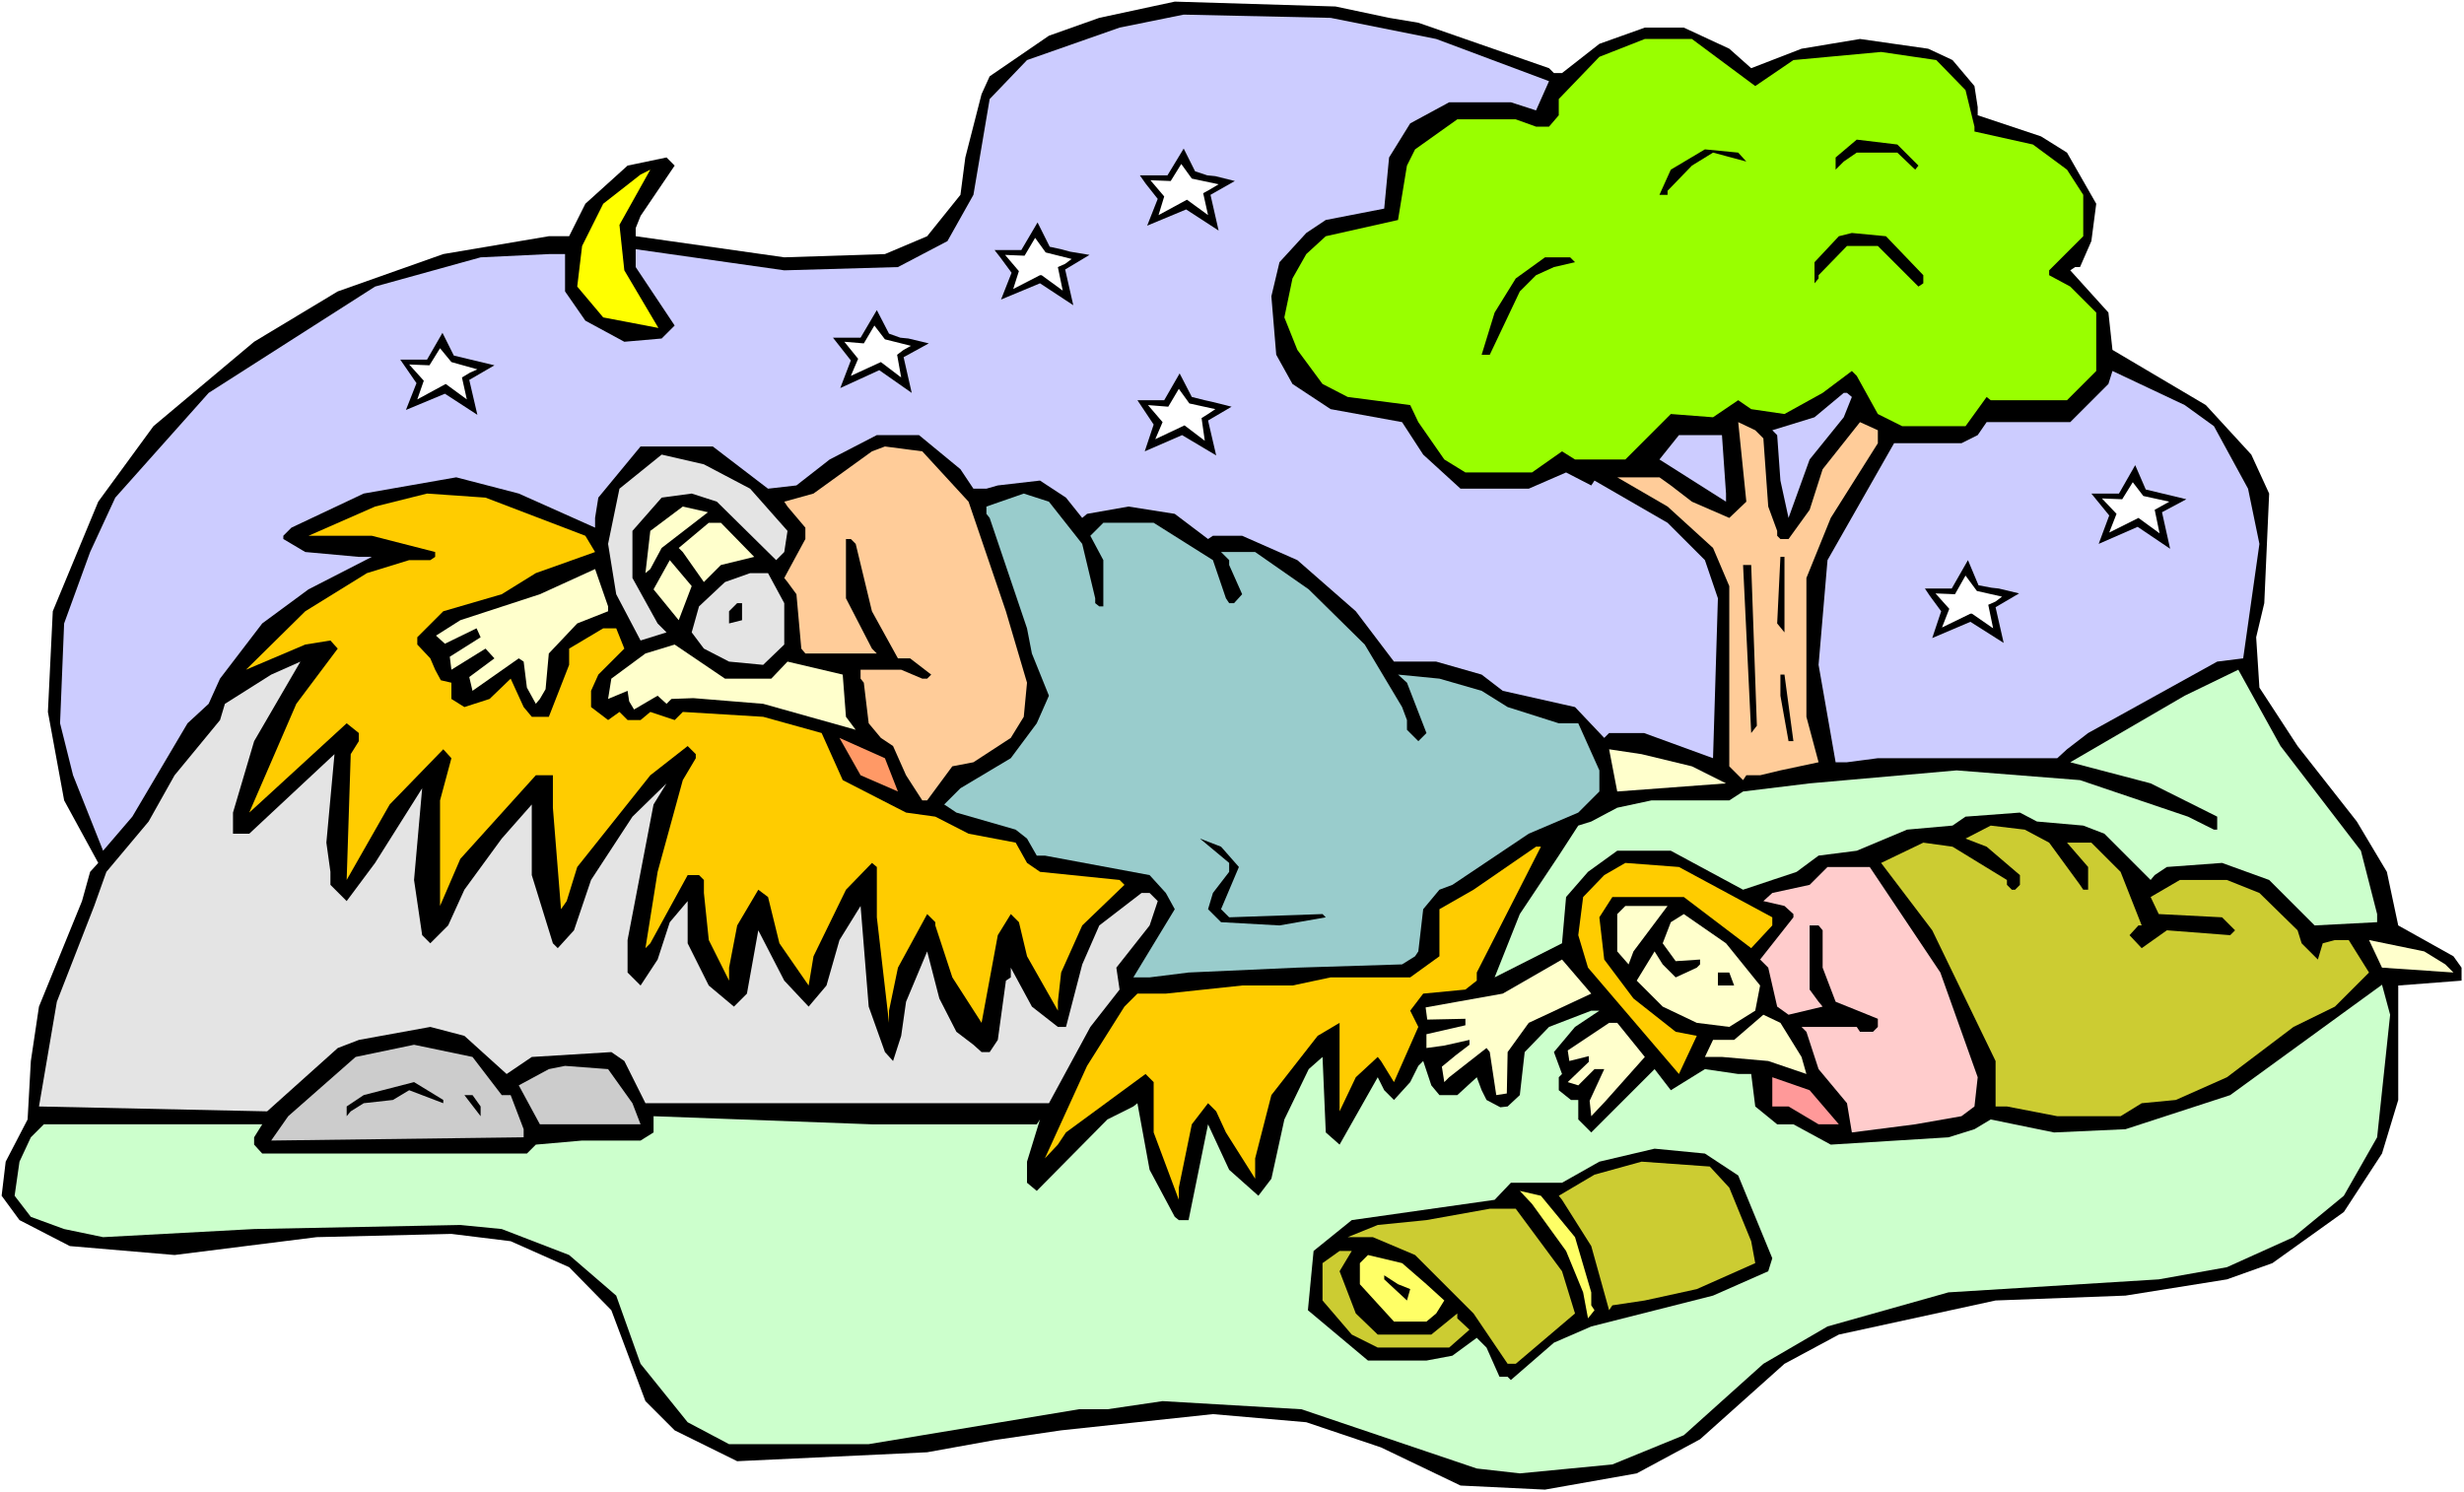 <?xml version="1.0" encoding="UTF-8" standalone="no"?>
<svg
   version="1.0"
   width="129.766mm"
   height="78.589mm"
   id="svg70"
   sodipodi:docname="Ruth &amp; Boaz 2.wmf"
   xmlns:inkscape="http://www.inkscape.org/namespaces/inkscape"
   xmlns:sodipodi="http://sodipodi.sourceforge.net/DTD/sodipodi-0.dtd"
   xmlns="http://www.w3.org/2000/svg"
   xmlns:svg="http://www.w3.org/2000/svg">
  <rect width="100%" height="100%" fill="#808080" stroke="none"/>
  <sodipodi:namedview
     id="namedview70"
     pagecolor="#ffffff"
     bordercolor="#000000"
     borderopacity="0.25"
     inkscape:showpageshadow="2"
     inkscape:pageopacity="0.0"
     inkscape:pagecheckerboard="0"
     inkscape:deskcolor="#d1d1d1"
     inkscape:document-units="mm" />
  <defs
     id="defs1">
    <pattern
       id="WMFhbasepattern"
       patternUnits="userSpaceOnUse"
       width="6"
       height="6"
       x="0"
       y="0" />
  </defs>
  <path
     style="fill:#ffffff;fill-opacity:1;fill-rule:evenodd;stroke:none"
     d="M 0,297.03 H 490.455 V 0 H 0 Z"
     id="path1" />
  <path
     style="fill:#000000;fill-opacity:1;fill-rule:evenodd;stroke:none"
     d="m 276.497,3.555 5.818,0.97 26.018,9.05 0.97,0.97 h 1.616 l 7.434,-5.818 9.05,-3.232 h 7.757 l 9.05,4.202 4.363,3.879 10.019,-3.879 11.635,-1.939 13.574,1.939 4.848,2.262 4.363,5.171 0.646,4.202 v 1.616 l 12.605,4.202 5.171,3.232 5.818,10.181 -0.97,7.434 -2.262,5.171 h -0.97 l -0.97,0.646 7.595,8.403 0.808,7.434 18.584,10.989 9.05,9.858 3.555,7.757 -0.97,21.817 -1.616,6.787 0.646,10.02 7.595,11.636 11.797,15.029 5.979,10.02 2.262,10.666 10.989,6.141 1.616,2.262 v 2.586 l -12.605,0.97 v 22.786 l -3.232,10.666 -7.595,11.636 -14.221,10.181 -9.05,3.232 -20.2,3.232 -25.856,0.97 -31.189,6.787 -10.827,5.818 -16.806,15.029 -12.605,6.787 -18.261,3.232 -16.806,-0.808 -15.837,-7.595 -14.867,-5.01 -18.584,-1.616 -30.219,3.232 -13.251,1.939 -13.413,2.424 -37.814,1.778 -12.443,-6.141 -5.818,-5.818 -6.787,-18.1 -8.403,-8.565 -11.635,-5.171 -11.797,-1.454 -26.826,0.646 -28.28,3.555 -20.846,-1.778 -10.019,-5.171 -3.555,-4.848 0.808,-6.787 4.363,-8.403 0.646,-11.636 1.616,-10.828 8.565,-21.009 1.616,-5.818 1.616,-1.778 -6.787,-12.444 -3.232,-17.615 0.97,-20.039 9.05,-21.817 10.989,-15.029 20.038,-16.807 16.645,-10.02 21.008,-7.434 21.008,-3.555 h 4.04 l 3.232,-6.464 8.403,-7.595 7.757,-1.616 1.616,1.616 -6.787,10.02 -0.97,2.424 v 1.616 l 29.573,4.202 20.038,-0.646 8.403,-3.555 6.626,-8.242 0.97,-7.434 3.232,-12.605 1.616,-3.555 11.797,-8.08 10.019,-3.555 15.029,-3.232 31.997,0.97 z"
     id="path2" />
  <path
     style="fill:#ccccff;fill-opacity:1;fill-rule:evenodd;stroke:none"
     d="m 285.87,7.757 22.462,8.403 -2.586,5.818 -5.01,-1.616 h -12.282 l -7.757,4.202 -4.202,6.787 -0.97,10.181 -11.635,2.262 -3.878,2.586 -5.333,5.818 -1.616,6.787 0.97,11.636 3.232,5.818 7.595,5.01 14.221,2.586 4.202,6.464 7.434,6.787 h 13.574 l 7.434,-3.232 5.01,2.586 0.646,-0.97 14.544,8.403 7.434,7.434 2.586,7.595 -0.97,31.836 -13.736,-5.01 h -6.949 l -0.97,0.97 -5.818,-6.141 -14.382,-3.232 -4.202,-3.232 -9.05,-2.586 h -8.403 l -7.595,-10.02 -11.635,-10.181 -10.989,-4.848 h -5.818 l -0.97,0.646 -6.626,-5.01 -9.211,-1.454 -8.242,1.454 -0.97,0.808 -3.232,-4.04 -5.171,-3.394 -8.403,0.97 -2.262,0.646 h -2.586 l -2.586,-3.879 -8.242,-6.787 h -8.403 l -9.373,4.848 -6.626,5.171 -5.656,0.646 -10.989,-8.403 h -14.382 l -8.403,10.181 -0.646,4.04 v 1.939 l -15.19,-6.787 -12.443,-3.232 -18.422,3.232 -14.382,6.787 -1.616,1.616 v 0.646 l 4.363,2.586 10.666,0.97 h 2.586 l -12.605,6.464 -9.211,6.787 -8.403,10.989 -2.262,5.01 -4.202,3.879 -10.989,18.585 -5.818,6.787 -5.979,-15.029 -2.586,-10.343 0.808,-19.877 L 17.938,109.891 22.947,99.064 41.531,78.217 74.659,57.047 95.667,51.229 109.241,50.582 h 3.232 v 7.434 l 4.04,5.818 7.757,4.202 7.434,-0.646 2.586,-2.586 -7.757,-11.636 v -3.555 l 29.573,4.202 22.624,-0.646 9.858,-5.171 5.171,-9.211 3.232,-19.069 7.434,-7.757 18.422,-6.464 12.766,-2.586 29.25,0.646 z"
     id="path3" />
  <path
     style="fill:#99ff00;fill-opacity:1;fill-rule:evenodd;stroke:none"
     d="m 349.379,17.13 7.595,-5.171 17.453,-1.616 10.989,1.616 5.818,5.979 1.778,7.272 v 0.97 l 11.635,2.586 6.787,5.01 3.232,5.01 v 8.242 l -6.787,6.787 v 0.97 l 4.202,2.262 5.171,5.171 v 11.636 l -5.818,5.818 h -15.19 l -0.808,-0.646 -4.202,5.818 h -12.605 l -4.848,-2.424 -4.202,-7.595 -0.97,-0.97 -5.818,4.363 -7.595,4.202 -6.626,-0.97 -2.586,-1.778 -5.01,3.394 -8.403,-0.646 -9.05,9.05 h -10.019 l -2.586,-1.616 -5.979,4.202 h -13.251 l -4.202,-2.586 -5.171,-7.434 -1.616,-3.394 -12.443,-1.616 -5.01,-2.586 -5.01,-6.787 -2.586,-6.464 1.616,-7.757 2.747,-4.848 3.878,-3.555 14.382,-3.232 1.778,-10.828 1.616,-3.232 8.403,-5.979 h 11.635 l 4.04,1.454 h 2.586 l 1.939,-2.262 v -3.232 l 8.08,-8.403 9.05,-3.555 h 9.373 z"
     id="path4" />
  <path
     style="fill:#000000;fill-opacity:1;fill-rule:evenodd;stroke:none"
     d="m 381.86,32.967 -0.646,0.808 -3.555,-3.394 h -8.08 l -2.586,1.778 -1.616,1.616 V 31.351 l 4.202,-3.555 8.08,0.97 z"
     id="path5" />
  <path
     style="fill:#000000;fill-opacity:1;fill-rule:evenodd;stroke:none"
     d="m 347.601,32.159 -6.626,-1.778 -4.202,2.586 -4.848,5.01 v 0.808 h -1.616 l 2.262,-5.01 6.787,-4.04 6.626,0.646 z"
     id="path6" />
  <path
     style="fill:#ffff00;fill-opacity:1;fill-rule:evenodd;stroke:none"
     d="m 124.27,53.814 6.787,11.474 -10.989,-2.101 -5.171,-6.141 0.97,-8.08 4.202,-8.403 7.434,-5.818 1.939,-0.97 -6.141,10.989 z"
     id="path7" />
  <path
     style="fill:#000000;fill-opacity:1;fill-rule:evenodd;stroke:none"
     d="m 382.83,54.784 v 1.616 l -0.97,0.646 -8.08,-8.08 h -6.141 l -5.656,5.818 v 0.646 l -0.808,0.97 v -4.202 l 4.848,-5.171 2.586,-0.646 6.787,0.646 z"
     id="path8" />
  <path
     style="fill:#000000;fill-opacity:1;fill-rule:evenodd;stroke:none"
     d="m 313.504,52.198 -4.202,0.97 -3.555,1.616 -3.232,3.232 -5.979,12.605 h -1.616 l 2.586,-8.403 4.202,-6.787 5.818,-4.202 h 5.01 z"
     id="path9" />
  <path
     style="fill:#ccccff;fill-opacity:1;fill-rule:evenodd;stroke:none"
     d="m 440.683,84.843 6.787,12.444 2.262,10.989 -3.232,22.786 -5.171,0.646 -25.694,14.221 -4.202,3.232 -1.939,1.778 h -35.714 l -6.141,0.808 h -2.262 l -3.394,-19.393 1.778,-20.847 13.251,-23.271 h 13.413 l 3.232,-1.616 1.778,-2.586 h 16.645 l 7.595,-7.595 0.808,-2.586 14.382,6.787 z"
     id="path10" />
  <path
     style="fill:#ccccff;fill-opacity:1;fill-rule:evenodd;stroke:none"
     d="m 368.609,79.025 -1.616,4.04 -6.787,8.403 -4.202,11.636 -1.616,-7.434 -0.646,-9.05 -0.97,-0.97 8.403,-2.586 5.818,-4.848 h 0.646 z"
     id="path11" />
  <path
     style="fill:#ffcc99;fill-opacity:1;fill-rule:evenodd;stroke:none"
     d="m 350.995,87.267 0.97,13.575 1.778,4.848 v 0.97 l 0.646,0.646 h 1.616 l 4.202,-5.818 2.586,-8.08 7.434,-9.373 3.555,1.616 v 2.586 l -9.373,14.868 -4.848,11.959 v 27.634 l 2.424,9.05 -7.595,1.616 -4.04,0.97 h -2.747 l -0.646,0.97 -2.747,-2.747 V 116.679 l -3.232,-7.595 -9.05,-8.242 -10.019,-5.818 h 8.403 l 2.262,1.616 4.202,3.232 7.434,3.232 3.394,-3.232 -1.616,-15.837 3.394,1.616 z"
     id="path12" />
  <path
     style="fill:#ccccff;fill-opacity:1;fill-rule:evenodd;stroke:none"
     d="m 343.561,98.256 v 1.616 l -13.251,-8.403 3.878,-4.848 h 8.565 z"
     id="path13" />
  <path
     style="fill:#ffcc99;fill-opacity:1;fill-rule:evenodd;stroke:none"
     d="m 192.789,99.872 7.434,21.817 4.202,14.221 -0.646,6.787 -2.586,4.202 -7.434,4.848 -4.202,0.808 -5.01,6.787 h -0.97 l -3.232,-5.01 -2.586,-5.818 -2.424,-1.616 -2.424,-2.909 -0.97,-8.08 -0.646,-0.808 V 133.324 h 8.08 l 4.202,1.778 h 0.97 l 0.808,-0.808 -4.202,-3.232 h -2.424 l -5.171,-9.373 -3.232,-13.413 -0.97,-0.97 h -0.97 v 11.797 l 5.171,10.02 0.97,0.97 h -14.221 l -0.808,-0.97 -0.97,-10.828 -1.778,-2.424 -0.646,-0.808 4.202,-7.757 v -2.262 l -3.555,-4.202 -0.646,-0.97 5.818,-1.616 11.635,-8.403 2.586,-0.97 7.434,0.97 z"
     id="path14" />
  <path
     style="fill:#e4e4e4;fill-opacity:1;fill-rule:evenodd;stroke:none"
     d="m 149.318,97.286 7.434,8.403 -0.646,4.202 -1.616,1.616 -11.797,-11.636 -5.01,-1.616 -5.979,0.808 -5.818,6.626 v 9.373 l 5.01,9.05 1.778,1.778 -5.171,1.616 -4.848,-9.211 -1.616,-10.02 2.262,-10.989 8.403,-6.787 8.403,1.939 z"
     id="path15" />
  <path
     style="fill:#ffcc00;fill-opacity:1;fill-rule:evenodd;stroke:none"
     d="m 116.513,106.659 1.939,3.232 -11.797,4.202 -6.787,4.202 -11.635,3.394 -5.171,5.171 v 1.454 l 2.586,2.747 0.97,2.262 1.131,2.101 2.101,0.485 v 3.232 l 2.586,1.616 5.01,-1.616 4.202,-4.04 2.586,5.656 1.616,1.939 h 3.394 l 4.04,-10.343 v -3.232 l 6.787,-4.04 h 2.586 l 1.616,4.04 -5.171,5.171 -1.454,3.232 v 3.232 l 3.394,2.586 2.262,-1.616 1.616,1.616 h 2.586 l 1.939,-1.616 4.848,1.616 1.616,-1.616 15.998,0.97 11.635,3.232 4.202,9.373 12.605,6.464 5.818,0.808 6.626,3.394 9.373,1.778 2.262,4.04 2.586,1.778 15.837,1.616 0.97,0.97 -8.403,8.08 -4.202,9.373 -0.646,5.818 v 1.778 l -6.141,-10.828 -1.616,-6.787 -1.616,-1.616 -2.586,4.202 -3.232,17.453 -5.818,-9.05 -3.394,-10.343 v -0.646 l -1.616,-1.616 -5.818,10.666 -1.778,8.565 v 2.424 l -2.424,-21.009 v -10.02 l -0.97,-0.808 -5.171,5.333 -6.464,13.252 -0.97,5.818 -5.818,-8.403 -2.262,-9.211 -1.939,-1.454 -4.202,7.111 -1.616,8.403 v 2.586 l -4.04,-8.08 -0.97,-9.373 v -2.586 l -0.97,-0.97 h -2.262 l -7.434,13.575 -0.97,0.97 2.424,-15.191 5.01,-18.261 2.586,-4.363 v -0.808 l -1.616,-1.616 -7.434,5.818 -14.544,18.261 -2.101,6.787 -1.131,1.616 -1.616,-20.201 v -6.464 h -3.394 l -15.029,16.645 -4.04,9.373 v -21.009 l 2.262,-8.403 -1.616,-1.778 -10.666,10.989 -8.565,15.029 0.808,-25.049 1.616,-2.586 v -1.616 l -2.424,-1.939 -17.614,16.16 -1.778,1.616 9.373,-21.655 6.787,-9.05 1.454,-1.939 -1.454,-1.616 -5.01,0.808 -11.797,5.01 11.797,-11.636 12.282,-7.595 8.403,-2.586 h 4.202 l 0.97,-0.646 v -0.97 L 74.013,106.659 H 61.408 l 13.251,-5.818 10.342,-2.586 11.635,0.808 z"
     id="path16" />
  <path
     style="fill:#99cccc;fill-opacity:1;fill-rule:evenodd;stroke:none"
     d="m 215.413,108.275 2.586,10.828 v 0.97 l 0.808,0.646 h 0.808 v -9.211 l -2.586,-4.848 2.586,-2.586 h 10.019 l 11.797,7.434 2.586,7.595 0.646,0.97 h 0.97 l 1.616,-1.778 -2.586,-5.818 v -0.97 l -1.616,-1.616 h 6.787 l 10.666,7.434 11.15,10.989 7.434,12.444 0.97,2.586 v 1.939 l 2.262,2.262 1.616,-1.616 -3.878,-10.02 -1.778,-1.616 8.242,0.808 8.403,2.424 5.171,3.232 10.181,3.232 h 3.878 l 4.202,9.373 v 4.202 l -4.202,4.202 -9.858,4.202 -15.19,10.181 -2.586,0.97 -3.232,3.879 -0.97,8.403 -0.646,0.97 -2.586,1.616 -20.846,0.646 -21.654,0.97 -7.757,0.97 h -3.232 l 8.242,-13.575 -1.778,-3.232 -3.232,-3.555 -20.846,-3.879 h -1.616 l -1.939,-3.394 -2.262,-1.778 -11.797,-3.394 -2.424,-1.616 3.232,-3.232 10.019,-5.979 5.171,-6.949 2.424,-5.495 -3.394,-8.403 -0.97,-5.01 -7.434,-21.978 -0.646,-0.808 v -1.454 l 7.434,-2.586 5.01,1.616 z"
     id="path17" />
  <path
     style="fill:#ffffcc;fill-opacity:1;fill-rule:evenodd;stroke:none"
     d="m 140.915,101.973 -9.211,7.111 -2.262,4.202 -0.97,0.808 0.97,-8.403 6.464,-4.848 z"
     id="path18" />
  <path
     style="fill:#ffffcc;fill-opacity:1;fill-rule:evenodd;stroke:none"
     d="m 150.126,110.861 -6.626,1.616 -3.394,3.394 -4.202,-5.979 -0.808,-0.808 5.979,-5.01 h 2.424 z"
     id="path19" />
  <path
     style="fill:#000000;fill-opacity:1;fill-rule:evenodd;stroke:none"
     d="m 355.196,125.89 -1.454,-1.778 0.646,-13.252 h 0.808 z"
     id="path20" />
  <path
     style="fill:#ffffcc;fill-opacity:1;fill-rule:evenodd;stroke:none"
     d="m 135.097,123.466 -5.01,-6.141 3.232,-5.818 4.363,5.171 z"
     id="path21" />
  <path
     style="fill:#000000;fill-opacity:1;fill-rule:evenodd;stroke:none"
     d="m 349.702,144.475 -1.131,1.454 -1.616,-33.452 h 1.616 z"
     id="path22" />
  <path
     style="fill:#ffffcc;fill-opacity:1;fill-rule:evenodd;stroke:none"
     d="m 121.038,121.688 -6.141,2.424 -5.656,5.979 -0.646,7.111 -1.131,1.939 -0.808,0.97 -1.778,-3.232 -0.646,-5.171 -0.97,-0.646 -9.211,6.464 -0.646,-2.747 5.01,-3.717 -1.778,-1.939 -6.787,4.202 -0.323,-2.586 6.141,-3.879 -0.808,-1.778 -6.302,3.07 -1.778,-1.616 4.848,-3.07 15.837,-5.171 10.989,-5.01 2.586,7.434 z"
     id="path23" />
  <path
     style="fill:#e4e4e4;fill-opacity:1;fill-rule:evenodd;stroke:none"
     d="m 156.105,120.072 v 8.242 l -4.202,4.04 -6.787,-0.646 -5.01,-2.586 -2.424,-3.232 1.454,-5.171 5.171,-4.848 5.01,-1.778 h 3.555 z"
     id="path24" />
  <path
     style="fill:#000000;fill-opacity:1;fill-rule:evenodd;stroke:none"
     d="m 147.702,123.466 -2.586,0.646 v -2.424 l 1.616,-1.616 h 0.97 z"
     id="path25" />
  <path
     style="fill:#ffffcc;fill-opacity:1;fill-rule:evenodd;stroke:none"
     d="m 153.52,135.102 3.232,-3.394 10.989,2.586 0.646,8.403 1.939,2.586 -18.422,-5.171 -13.898,-1.131 -4.363,0.162 -0.97,0.97 -1.778,-1.616 -4.686,2.747 -0.97,-1.616 -0.323,-2.101 -3.878,1.616 0.646,-4.04 6.787,-5.01 5.818,-1.778 10.019,6.787 z"
     id="path26" />
  <path
     style="fill:#e4e4e4;fill-opacity:1;fill-rule:evenodd;stroke:none"
     d="m 46.379,161.766 v 4.202 h 3.232 l 16.968,-15.837 -1.616,17.615 0.808,5.818 v 2.586 l 3.232,3.232 5.656,-7.595 9.373,-14.868 -1.616,18.261 1.616,10.989 1.616,1.616 3.555,-3.555 3.232,-7.111 7.434,-10.181 5.979,-6.787 v 14.06 l 4.202,13.575 0.97,0.97 3.232,-3.555 3.394,-10.02 8.242,-12.605 6.787,-6.626 -2.586,4.202 -5.171,26.988 v 6.464 l 2.586,2.586 3.394,-5.171 2.424,-7.434 3.555,-4.202 v 8.403 l 4.202,8.403 5.01,4.202 2.586,-2.586 2.262,-12.605 5.171,10.02 4.848,5.171 3.555,-4.202 2.586,-9.05 4.202,-6.787 1.616,20.039 3.232,9.05 1.616,1.778 1.616,-5.01 0.97,-6.787 4.202,-10.02 2.424,9.373 3.394,6.626 3.394,2.586 1.616,1.454 h 1.616 l 1.616,-2.424 1.616,-11.797 0.97,-0.646 v -1.939 l 4.202,7.757 5.171,4.04 h 1.616 l 3.232,-12.444 3.394,-7.757 8.403,-6.464 h 1.616 l 1.616,1.616 -1.616,4.848 -6.626,8.403 0.646,4.363 -5.818,7.434 -8.242,15.191 h -80.315 l -4.202,-8.403 -2.586,-1.778 -15.837,0.97 -5.01,3.394 -8.403,-7.595 -6.787,-1.778 -14.221,2.586 -4.202,1.616 -14.059,12.605 -45.41,-0.97 3.555,-20.847 7.434,-19.069 2.424,-6.787 8.403,-10.02 5.171,-9.211 9.05,-10.989 0.97,-3.232 9.211,-5.818 5.818,-2.586 -9.211,15.837 z"
     id="path27" />
  <path
     style="fill:#ccffcc;fill-opacity:1;fill-rule:evenodd;stroke:none"
     d="m 469.932,169.362 3.232,12.605 v 1.616 l -12.443,0.646 -9.05,-9.05 -9.373,-3.394 -10.989,0.808 -2.424,1.616 -0.808,0.97 -9.211,-9.211 -4.202,-1.616 -9.211,-0.808 -3.394,-1.778 -10.827,0.808 -2.586,1.778 -9.05,0.808 -10.019,4.202 -7.595,0.97 -4.363,3.232 -10.666,3.555 -14.382,-7.757 h -10.666 l -5.818,4.202 -4.363,5.01 -0.808,9.211 -13.413,6.787 5.01,-12.605 7.757,-11.636 3.878,-5.979 2.586,-0.808 5.171,-2.747 6.787,-1.454 h 15.514 l 2.747,-1.778 13.251,-1.616 29.25,-2.586 24.563,1.939 21.493,7.272 5.171,2.586 h 0.646 v -2.586 l -13.251,-6.626 -15.998,-4.202 22.786,-13.252 10.666,-5.171 8.403,15.191 z"
     id="path28" />
  <path
     style="fill:#000000;fill-opacity:1;fill-rule:evenodd;stroke:none"
     d="m 356.974,147.545 h -0.97 l -1.616,-9.05 v -4.202 h 0.808 z"
     id="path29" />
  <path
     style="fill:#ff9966;fill-opacity:1;fill-rule:evenodd;stroke:none"
     d="m 178.729,157.565 -7.434,-3.232 -4.202,-7.434 9.05,4.04 z"
     id="path30" />
  <path
     style="fill:#ffffcc;fill-opacity:1;fill-rule:evenodd;stroke:none"
     d="m 336.774,152.555 6.787,3.394 -21.654,1.616 -1.616,-8.403 6.464,0.97 z"
     id="path31" />
  <path
     style="fill:#cccc32;fill-opacity:1;fill-rule:evenodd;stroke:none"
     d="m 407.878,167.746 6.141,8.403 0.646,0.97 h 0.97 v -4.525 l -4.202,-4.848 h 4.848 l 5.818,5.818 4.202,10.666 h -0.646 l -1.778,1.939 2.424,2.586 5.01,-3.555 12.605,0.97 0.97,-0.97 -2.586,-2.586 -12.605,-0.646 -1.616,-3.394 5.818,-3.394 h 9.373 l 6.464,2.586 7.595,7.434 0.808,2.586 3.232,3.232 0.97,-3.232 2.424,-0.646 h 2.747 l 4.04,6.464 -6.787,6.787 -8.242,4.04 -13.251,10.02 -10.181,4.525 -6.787,0.646 -4.202,2.586 h -12.605 l -10.019,-1.939 h -2.262 v -9.05 l -12.605,-26.018 -10.181,-13.413 8.403,-4.04 5.818,0.808 10.827,6.626 v 0.97 l 0.97,0.97 h 0.646 l 0.97,-0.97 v -1.939 l -6.626,-5.656 -4.202,-1.616 5.01,-2.586 6.787,0.808 z"
     id="path32" />
  <path
     style="fill:#000000;fill-opacity:1;fill-rule:evenodd;stroke:none"
     d="m 246.601,172.594 -3.555,8.403 1.616,1.616 18.584,-0.646 0.646,0.646 -9.211,1.616 -11.635,-0.646 -2.586,-2.586 0.97,-3.232 3.232,-4.202 v -1.778 l -5.818,-4.848 4.202,1.616 z"
     id="path33" />
  <path
     style="fill:#ffcc00;fill-opacity:1;fill-rule:evenodd;stroke:none"
     d="m 293.95,193.603 v 1.616 l -2.262,1.778 -8.403,0.808 -2.586,3.394 1.616,3.232 -4.848,10.989 -2.586,-4.202 -0.646,-0.808 -4.363,4.04 -3.232,6.787 v -14.221 -3.394 l -4.363,2.586 -9.211,11.797 -3.232,12.605 v 4.04 l -5.818,-9.211 -1.939,-4.202 -1.616,-1.616 -3.232,4.202 -2.586,12.605 v 2.424 l -5.01,-13.413 v -10.02 l -1.616,-1.616 -15.837,11.636 -1.616,2.424 -2.586,2.747 8.403,-18.423 7.434,-11.797 2.586,-2.586 h 5.656 l 15.19,-1.616 h 10.019 l 7.595,-1.616 h 15.837 l 5.818,-4.202 v -9.373 l 6.787,-3.879 12.443,-8.565 h 0.97 z"
     id="path34" />
  <path
     style="fill:#ffcc00;fill-opacity:1;fill-rule:evenodd;stroke:none"
     d="m 352.772,182.613 v 1.616 l -4.202,4.525 -13.413,-10.181 h -14.221 l -2.586,4.04 0.97,8.403 5.818,7.757 8.403,6.626 4.202,0.808 -3.555,7.595 -18.099,-21.17 -1.939,-6.464 0.97,-7.595 4.202,-4.363 4.202,-2.424 10.666,0.808 z"
     id="path35" />
  <path
     style="fill:#ffcccc;fill-opacity:1;fill-rule:evenodd;stroke:none"
     d="m 386.224,193.603 7.434,20.847 -0.646,5.818 -2.586,1.939 -9.211,1.616 -12.605,1.616 -0.97,-5.818 -5.656,-6.787 -2.424,-7.434 -0.97,-0.97 h 10.989 l 0.646,0.97 h 2.586 l 0.97,-0.97 v -1.616 l -8.403,-3.394 -2.586,-6.787 v -7.434 l -0.808,-0.97 h -1.778 v 12.767 l 1.778,2.424 0.808,0.97 -6.787,1.616 -2.262,-1.616 -1.778,-7.757 -1.616,-1.616 6.626,-8.403 v -0.646 l -1.778,-1.616 -4.202,-0.97 1.778,-1.616 7.434,-1.616 3.555,-3.555 h 8.403 z"
     id="path36" />
  <path
     style="fill:#ffffcc;fill-opacity:1;fill-rule:evenodd;stroke:none"
     d="m 325.139,189.401 -0.97,2.586 -2.262,-2.586 v -7.434 l 1.616,-1.616 h 8.403 z"
     id="path37" />
  <path
     style="fill:#ffffcc;fill-opacity:1;fill-rule:evenodd;stroke:none"
     d="m 350.348,196.188 -0.97,5.01 -5.171,3.232 -6.464,-0.808 -6.787,-3.232 -5.171,-5.171 3.555,-5.818 1.616,2.586 2.586,2.586 4.202,-1.939 0.646,-0.646 v -0.97 l -4.848,0.323 -2.586,-3.555 1.616,-4.202 2.586,-1.616 8.403,5.818 z"
     id="path38" />
  <path
     style="fill:#ffffcc;fill-opacity:1;fill-rule:evenodd;stroke:none"
     d="m 486.739,191.987 1.616,1.616 -14.221,-0.97 -2.586,-5.495 10.989,2.262 z"
     id="path39" />
  <path
     style="fill:#ffffcc;fill-opacity:1;fill-rule:evenodd;stroke:none"
     d="m 304.292,203.622 -4.202,5.818 -0.162,8.242 -2.101,0.323 -1.293,-8.565 -0.646,-0.808 -7.434,5.818 -0.97,0.97 -0.485,-3.071 2.747,-2.262 2.747,-2.101 v -0.97 l -5.01,1.131 -3.555,0.485 v -2.747 l 7.757,-1.778 v -1.293 l -7.595,0.162 -0.323,-2.424 6.302,-1.131 9.05,-1.616 11.797,-6.787 5.818,6.787 z"
     id="path40" />
  <path
     style="fill:#000000;fill-opacity:1;fill-rule:evenodd;stroke:none"
     d="m 345.177,196.188 h -3.232 v -2.586 h 2.262 z"
     id="path41" />
  <path
     style="fill:#ccffcc;fill-opacity:1;fill-rule:evenodd;stroke:none"
     d="m 473.164,226.408 -6.626,11.636 -10.019,8.242 -13.251,5.979 -13.574,2.424 -41.854,2.586 -24.078,6.787 -12.766,7.434 -15.837,14.221 -14.221,5.818 -18.422,1.778 -8.565,-0.97 -34.906,-11.797 -27.634,-1.616 -10.989,1.616 h -5.656 l -41.854,6.949 h -27.795 l -8.242,-4.363 -9.373,-11.636 -4.848,-13.575 -9.373,-8.08 -13.413,-5.171 -8.242,-0.808 -41.046,0.808 -30.058,1.616 -7.757,-1.616 -6.626,-2.424 -3.232,-4.202 0.97,-6.787 2.262,-4.848 2.586,-2.586 H 52.197 l -1.616,2.586 v 1.454 l 1.616,1.778 h 52.682 l 1.778,-1.778 9.211,-0.808 h 11.635 l 2.586,-1.616 v -3.232 l 43.47,1.616 h 32.805 l 0.646,-0.97 -2.586,8.403 v 4.202 l 1.939,1.616 14.059,-14.221 5.171,-2.586 0.808,-0.646 2.424,13.252 5.01,9.373 0.808,0.646 h 1.939 l 3.878,-19.069 4.202,9.05 5.818,5.171 2.586,-3.394 2.586,-11.797 4.848,-10.02 2.747,-2.424 0.646,15.029 2.747,2.424 7.595,-13.413 1.293,2.586 1.939,1.939 3.232,-3.555 1.616,-3.232 0.97,-0.97 1.616,4.848 1.616,1.939 h 3.555 l 3.878,-3.555 0.97,2.586 0.97,1.939 2.747,1.454 1.454,-0.162 2.424,-2.262 0.97,-8.565 4.848,-5.01 8.403,-3.232 h 1.616 l -4.848,3.232 -4.202,5.01 1.616,4.363 -0.646,0.646 v 2.586 l 2.424,1.939 h 1.454 v 3.879 l 2.586,2.586 12.605,-12.605 3.232,4.202 6.787,-4.202 6.626,0.97 h 2.586 l 0.808,6.464 4.363,3.555 h 3.232 l 7.434,4.04 23.432,-1.454 5.171,-1.616 3.232,-1.939 12.605,2.586 14.221,-0.646 20.846,-6.787 30.219,-21.978 1.616,5.979 z"
     id="path42" />
  <path
     style="fill:#ffffcc;fill-opacity:1;fill-rule:evenodd;stroke:none"
     d="m 358.59,210.41 0.97,3.394 -7.595,-2.586 -9.211,-0.808 h -3.394 l 1.616,-3.394 h 4.202 l 5.818,-5.01 3.394,1.616 z"
     id="path43" />
  <path
     style="fill:#ffffcc;fill-opacity:1;fill-rule:evenodd;stroke:none"
     d="m 327.401,210.41 -7.918,8.888 -2.747,2.909 -0.323,-3.07 2.909,-6.303 h -1.939 l -3.232,3.232 -2.101,-0.646 4.202,-4.04 v -1.131 l -3.878,0.97 -0.323,-2.101 8.242,-5.495 h 1.616 z"
     id="path44" />
  <path
     style="fill:#cccccc;fill-opacity:1;fill-rule:evenodd;stroke:none"
     d="m 99.869,218.005 h 1.778 l 2.586,6.787 v 1.616 l -50.258,0.646 3.394,-4.848 13.413,-11.797 11.635,-2.424 11.635,2.424 z"
     id="path45" />
  <path
     style="fill:#cccccc;fill-opacity:1;fill-rule:evenodd;stroke:none"
     d="m 125.886,219.621 1.616,4.202 h -20.038 l -4.202,-7.757 5.979,-3.232 3.232,-0.646 8.565,0.646 z"
     id="path46" />
  <path
     style="fill:#ff9999;fill-opacity:1;fill-rule:evenodd;stroke:none"
     d="m 366.024,223.823 h -4.04 l -5.979,-3.555 h -3.232 v -5.818 l 7.434,2.586 z"
     id="path47" />
  <path
     style="fill:#000000;fill-opacity:1;fill-rule:evenodd;stroke:none"
     d="m 88.234,219.621 -6.787,-2.586 -3.232,1.939 -5.818,0.646 -2.586,1.616 -0.808,0.97 v -1.939 l 3.394,-2.262 10.019,-2.586 5.818,3.555 z"
     id="path48" />
  <path
     style="fill:#000000;fill-opacity:1;fill-rule:evenodd;stroke:none"
     d="m 95.667,220.267 v 1.939 l -3.232,-4.202 h 1.616 z"
     id="path49" />
  <path
     style="fill:#000000;fill-opacity:1;fill-rule:evenodd;stroke:none"
     d="m 345.985,234.004 6.787,16.484 -0.808,2.586 -10.989,4.848 -24.24,6.141 -7.434,3.232 -8.565,7.434 -0.646,-0.646 h -1.616 l -2.586,-5.818 -1.939,-1.939 -4.848,3.555 -5.171,0.97 h -11.635 l -11.958,-10.02 1.131,-11.797 7.595,-6.141 28.442,-4.04 3.232,-3.394 h 10.181 l 7.434,-4.202 10.989,-2.586 10.019,0.97 z"
     id="path50" />
  <path
     style="fill:#cccc32;fill-opacity:1;fill-rule:evenodd;stroke:none"
     d="m 344.208,236.428 4.363,10.666 0.808,4.363 -11.635,5.171 -10.342,2.262 -6.464,0.97 -0.646,0.97 -3.555,-12.767 -5.818,-9.211 -0.646,-0.808 7.11,-4.202 9.373,-2.586 13.574,0.97 z"
     id="path51" />
  <path
     style="fill:#ffff66;fill-opacity:1;fill-rule:evenodd;stroke:none"
     d="m 313.504,246.286 3.232,10.989 v 2.586 l 0.646,0.97 -1.293,1.616 -0.97,-5.171 -3.394,-8.242 -6.787,-9.373 -2.424,-2.586 4.202,0.97 z"
     id="path52" />
  <path
     style="fill:#cccc32;fill-opacity:1;fill-rule:evenodd;stroke:none"
     d="m 310.918,253.073 2.586,8.403 -11.797,10.02 h -1.616 l -6.787,-10.02 -11.635,-11.636 -8.403,-3.555 h -5.01 l 5.979,-2.424 9.696,-0.97 12.605,-2.262 h 5.171 z"
     id="path53" />
  <path
     style="fill:#cccc32;fill-opacity:1;fill-rule:evenodd;stroke:none"
     d="m 266.64,253.073 3.232,8.403 4.363,4.202 h 10.666 l 5.171,-4.202 v 0.97 l 2.424,2.262 -4.04,3.555 h -14.221 l -5.171,-2.586 -5.818,-6.787 v -7.434 l 3.394,-2.424 h 2.424 z"
     id="path54" />
  <path
     style="fill:#ffff66;fill-opacity:1;fill-rule:evenodd;stroke:none"
     d="m 283.931,255.659 3.555,3.232 -1.616,2.586 -1.939,1.616 h -6.464 l -6.787,-7.434 v -4.202 l 1.616,-1.616 6.787,1.616 z"
     id="path55" />
  <path
     style="fill:#000000;fill-opacity:1;fill-rule:evenodd;stroke:none"
     d="m 280.699,256.628 -0.646,2.262 -4.525,-4.202 v -0.808 l 2.747,1.778 z"
     id="path56" />
  <path
     style="fill:#000000;fill-opacity:1;fill-rule:evenodd;stroke:none"
     d="m 235.613,29.574 -3.232,5.333 h -5.494 l 1.131,1.616 2.424,3.07 -2.101,5.333 7.757,-3.232 6.464,4.202 -1.616,-7.111 4.848,-2.747 -3.878,-0.97 -1.616,-0.162 -2.424,-0.808 z"
     id="path57" />
  <path
     style="fill:#ffffff;fill-opacity:1;fill-rule:evenodd;stroke:none"
     d="m 235.128,32.644 -2.101,3.394 -4.04,-0.162 2.747,3.232 -1.131,3.717 5.656,-3.07 4.202,3.07 -0.97,-4.363 1.454,-0.808 1.616,-0.97 -5.333,-1.131 z"
     id="path58" />
  <path
     style="fill:#000000;fill-opacity:1;fill-rule:evenodd;stroke:none"
     d="m 206.525,44.28 -3.232,5.495 h -5.333 l 1.131,1.454 2.262,3.07 -2.101,5.333 7.757,-3.232 6.626,4.363 -1.616,-7.111 4.848,-2.909 -3.878,-0.646 -1.778,-0.485 -2.262,-0.485 z"
     id="path59" />
  <path
     style="fill:#ffffff;fill-opacity:1;fill-rule:evenodd;stroke:none"
     d="m 206.04,47.35 -2.101,3.555 -3.878,-0.162 2.747,3.232 -1.131,3.555 5.333,-2.747 h 0.323 l 4.202,3.07 -0.97,-4.687 1.454,-0.646 1.293,-0.97 -5.171,-1.293 z"
     id="path60" />
  <path
     style="fill:#000000;fill-opacity:1;fill-rule:evenodd;stroke:none"
     d="m 234.805,74.338 -3.07,5.333 h -5.333 l 0.97,1.454 2.262,3.394 -1.778,5.333 7.434,-3.232 6.787,4.04 -1.616,-6.949 4.686,-2.747 -3.878,-0.97 -1.454,-0.323 -2.586,-0.646 z"
     id="path61" />
  <path
     style="fill:#ffffff;fill-opacity:1;fill-rule:evenodd;stroke:none"
     d="m 234.643,77.409 -2.101,3.555 -4.04,-0.323 2.909,3.394 -1.454,3.394 5.818,-2.747 4.04,3.07 -0.646,-4.525 1.293,-0.808 1.454,-0.97 -5.171,-1.131 z"
     id="path62" />
  <path
     style="fill:#000000;fill-opacity:1;fill-rule:evenodd;stroke:none"
     d="m 174.528,61.733 -3.232,5.495 h -5.494 l 3.555,4.525 -2.101,5.495 7.757,-3.555 6.464,4.525 -1.616,-7.111 5.01,-2.747 -4.04,-0.97 -1.616,-0.162 -2.262,-0.808 z"
     id="path63" />
  <path
     style="fill:#ffffff;fill-opacity:1;fill-rule:evenodd;stroke:none"
     d="m 174.043,64.804 -2.101,3.555 -3.878,-0.323 2.747,3.394 -1.454,3.394 5.979,-2.747 4.04,3.07 -0.808,-4.525 1.293,-0.97 1.454,-0.808 -5.171,-1.293 z"
     id="path64" />
  <path
     style="fill:#000000;fill-opacity:1;fill-rule:evenodd;stroke:none"
     d="m 391.718,111.507 -3.232,5.656 h -5.333 l 0.97,1.454 2.262,3.07 -1.778,5.333 7.595,-3.232 6.626,4.202 -1.616,-7.111 4.686,-2.747 -4.04,-0.97 -1.454,-0.162 -2.586,-0.485 z"
     id="path65" />
  <path
     style="fill:#ffffff;fill-opacity:1;fill-rule:evenodd;stroke:none"
     d="m 391.233,114.578 -2.101,3.717 -3.878,-0.162 2.747,3.07 -1.454,3.717 5.656,-2.747 h 0.323 l 4.202,2.909 -0.97,-4.687 1.454,-0.646 1.293,-0.97 -5.01,-1.131 z"
     id="path66" />
  <path
     style="fill:#000000;fill-opacity:1;fill-rule:evenodd;stroke:none"
     d="m 425.008,92.6 -3.232,5.656 h -5.494 l 3.555,4.363 -2.101,5.656 7.757,-3.394 6.464,4.363 -1.616,-7.272 4.848,-2.586 -8.08,-1.939 z"
     id="path67" />
  <path
     style="fill:#ffffff;fill-opacity:1;fill-rule:evenodd;stroke:none"
     d="m 424.523,95.993 -2.101,3.394 -4.04,-0.162 2.909,3.07 -1.454,3.717 5.818,-2.909 4.202,3.07 -0.97,-4.687 2.909,-1.616 -5.171,-1.131 z"
     id="path68" />
  <path
     style="fill:#000000;fill-opacity:1;fill-rule:evenodd;stroke:none"
     d="m 88.072,66.258 -3.07,5.333 H 79.669 l 3.232,4.687 -2.101,5.333 7.757,-3.232 6.464,4.202 -1.616,-6.949 5.01,-2.909 -8.08,-1.939 z"
     id="path69" />
  <path
     style="fill:#ffffff;fill-opacity:1;fill-rule:evenodd;stroke:none"
     d="m 87.587,69.328 -2.101,3.394 -4.04,-0.162 2.909,3.232 -1.293,3.717 5.656,-3.07 4.202,3.07 -0.97,-4.363 1.616,-0.97 1.454,-0.646 -5.171,-1.454 z"
     id="path70" />
</svg>
